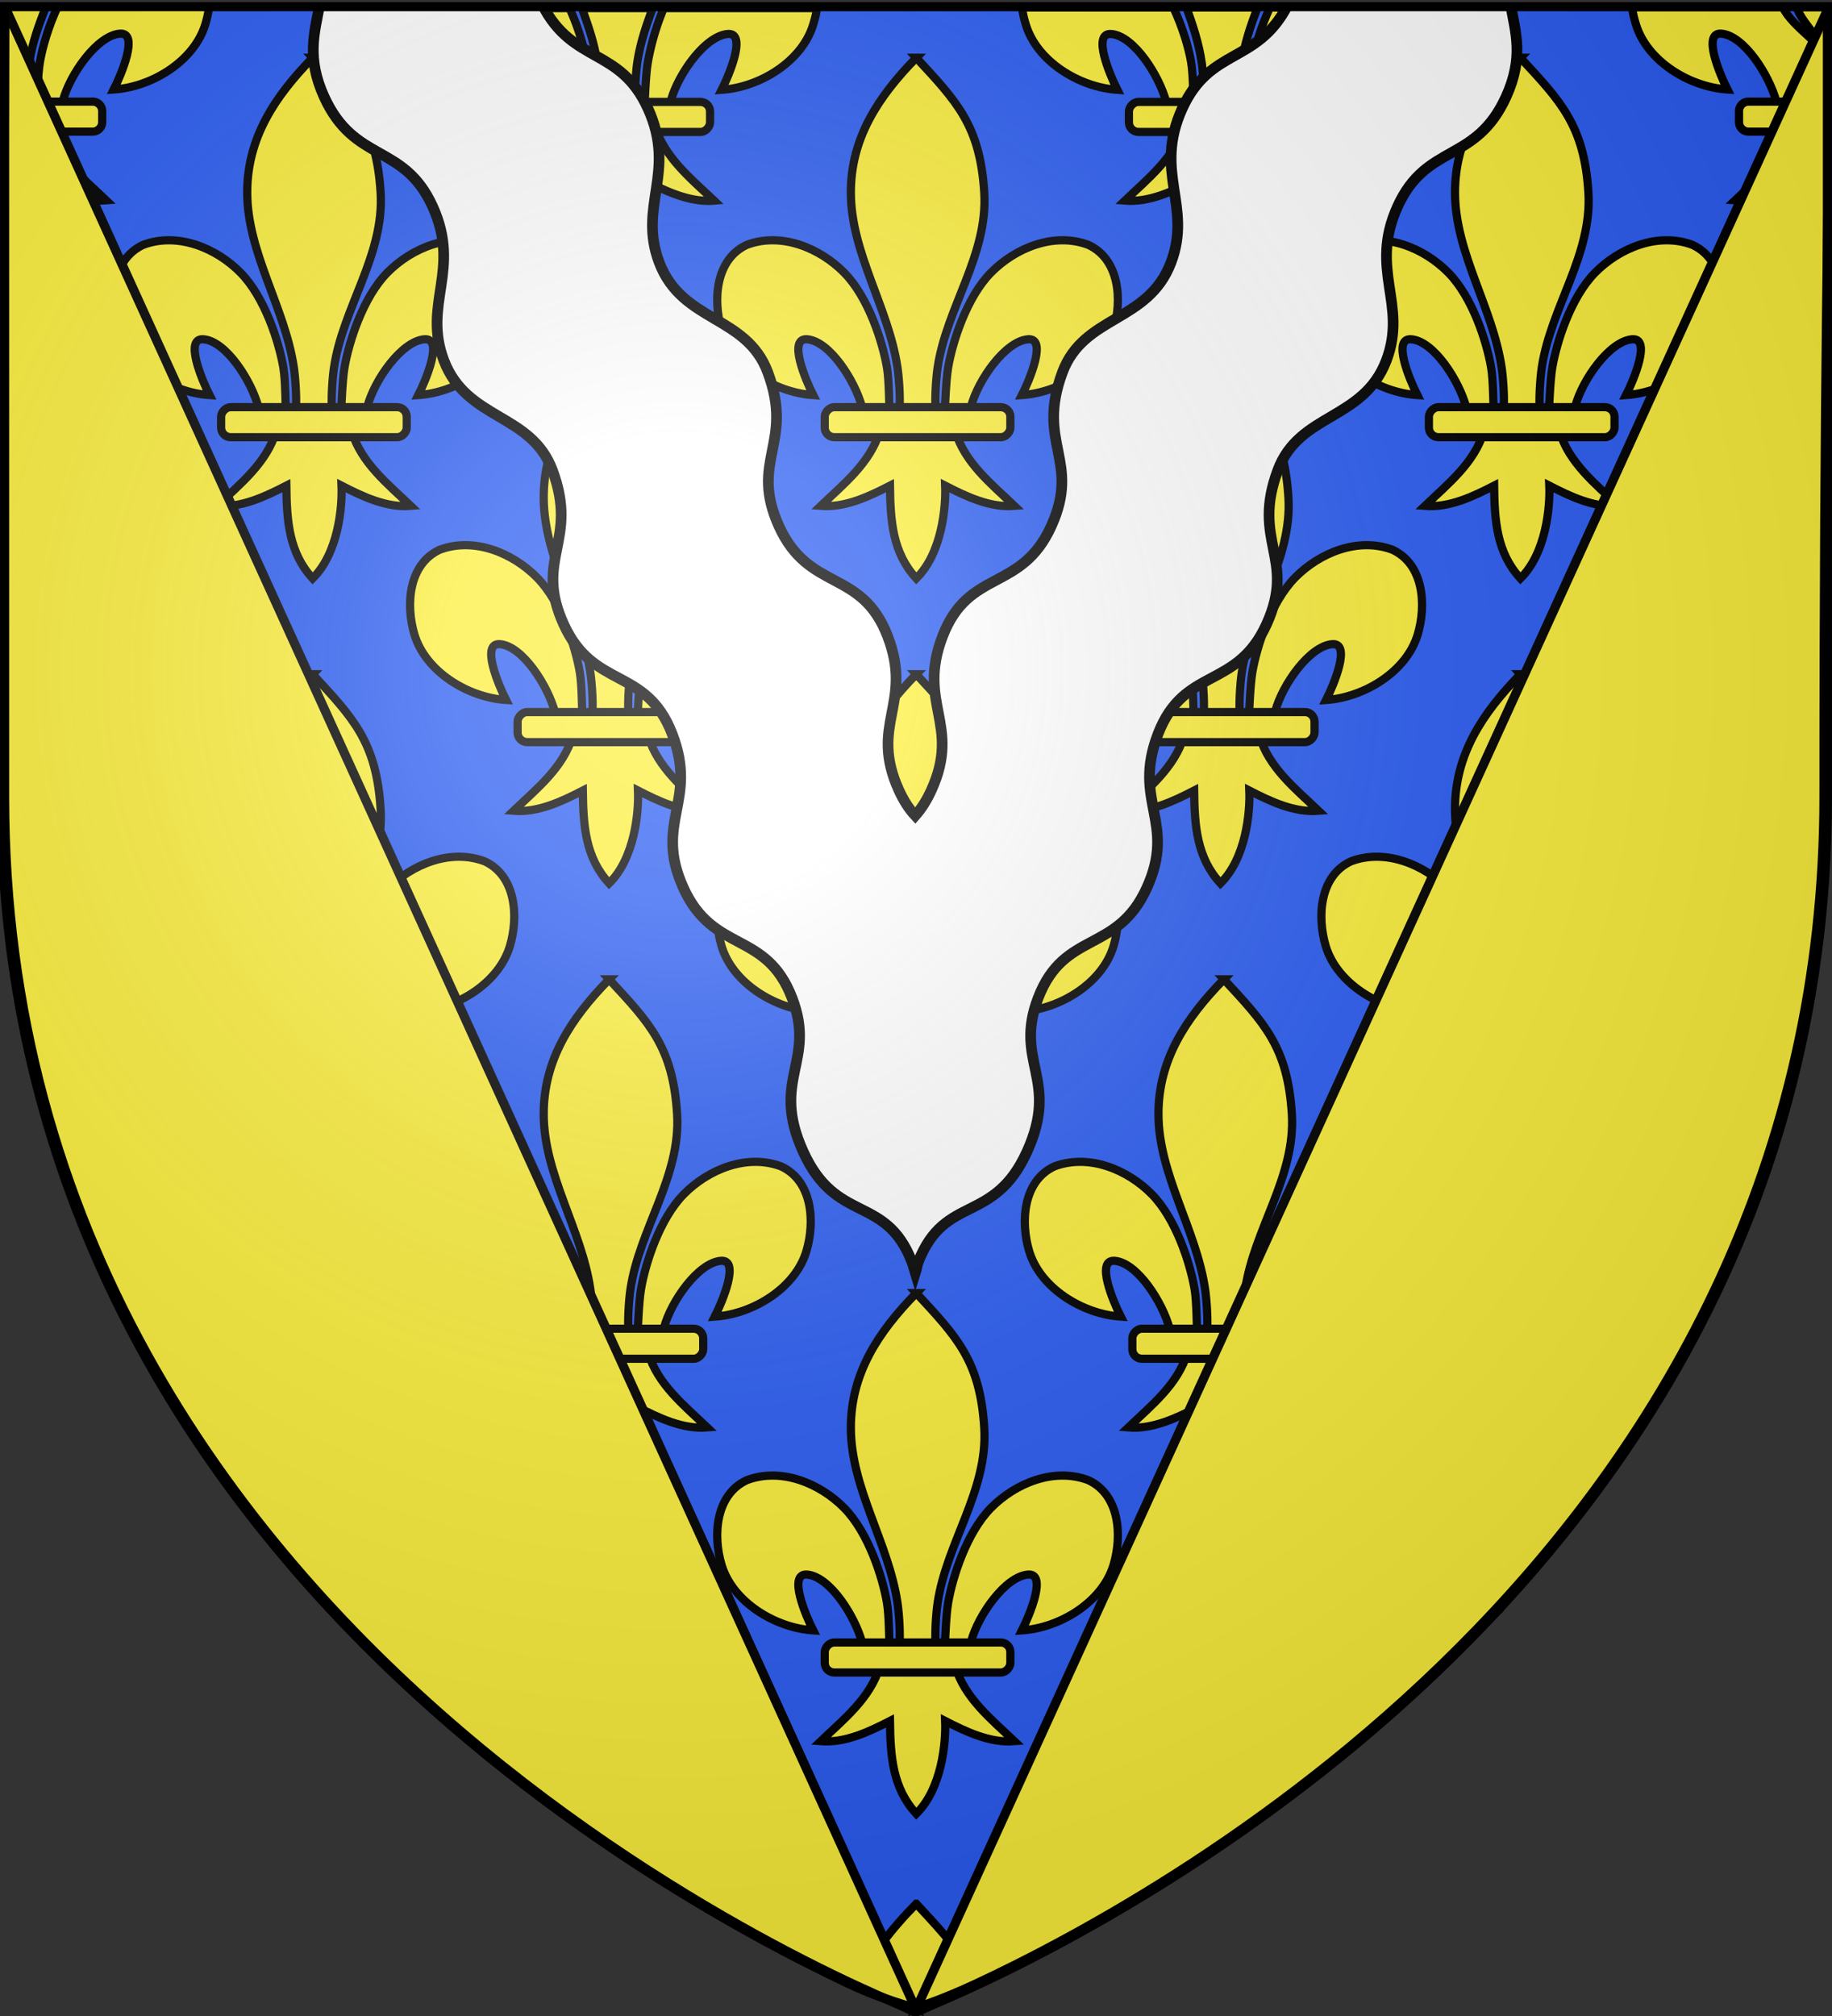 <svg xmlns="http://www.w3.org/2000/svg" xmlns:xlink="http://www.w3.org/1999/xlink" height="660" width="600" version="1"><rect width="100%" height="100%" fill="#333333" stroke="none"/><defs><linearGradient id="a"><stop offset="0" stop-color="#fff" stop-opacity=".314"/><stop offset=".19" stop-color="#fff" stop-opacity=".251"/><stop offset=".6" stop-color="#6b6b6b" stop-opacity=".125"/><stop offset="1" stop-opacity=".125"/></linearGradient><radialGradient xlink:href="#a" id="b" gradientUnits="userSpaceOnUse" gradientTransform="matrix(1.353 0 0 1.349 -77.63 -85.747)" cx="221.445" cy="226.331" fx="221.445" fy="226.331" r="300"/></defs><path d="M298.87 658.472s298.5-112.32 298.5-397.772V2.148H.37V260.7c0 285.451 298.5 397.772 298.5 397.772z" fill="#2b5df2" fill-rule="evenodd"/><g stroke="#000" stroke-width="6.01" fill="#fcef3c" fill-rule="evenodd"><path d="M15.054 2.146c-2.356 6.12-4.464 11.713-5.426 18.197-.556 3.752-1.034 11.41-.531 14.515.372 2.3 1.517 9.327 2.767.633.257-1.788.442-10.76 1.23-15.316.839-4.846 2.755-11.44 5.793-18.03h49.599c-.235 2.048-.65 3.834-1.209 5.704-3.64 12.189-17.549 20.625-30.02 21.452 2.472-4.886 8.386-18.834 1.971-18.28-7.425.64-16.306 13.274-18.619 21.94-.87 3.264-.519 8.33-5.181 8.121 3.074 10.388 11.753 17.262 19.356 24.514-7.926.658-15.767-3.072-22.682-6.625.292 7.122-2.09 22.168-10.462 30.383l.513-87.208h12.901z" stroke-width="2.688"/><path d="M30.335 33.26H1.869v9.839h28.466a3.129 3.129 0 0 0 3.135-3.136v-3.567a3.129 3.129 0 0 0-3.135-3.136z" stroke-linejoin="round" stroke-width="2.688"/></g><g transform="matrix(.447 0 0 .447 223.24 245.31)" stroke="#000" stroke-width="6.01" fill="#fcef3c" fill-rule="evenodd"><path d="M-21.157-542.838c-4.934 12.99-9.277 26.057-11.315 39.8-1.244 8.39-2.311 25.513-1.187 32.458.832 5.143 3.392 20.855 6.187 1.414.575-3.999.987-24.06 2.75-34.247 1.758-10.155 5.632-25.531 11.704-39.425H99.12c-.527 4.528-1.45 7.726-2.685 11.862-8.138 27.256-39.24 46.12-67.125 47.97 5.526-10.927 18.75-42.114 4.407-40.876-16.603 1.433-36.463 29.681-41.633 49.06-1.947 7.297-1.16 18.627-11.586 18.159 6.875 23.228 26.28 38.598 43.281 54.812-17.722 1.474-35.255-6.867-50.719-14.812.654 15.925-2.437 49.567-21.156 67.937-17.375-18.916-18.956-41.986-19.281-67.937-15.463 7.945-32.996 16.286-50.719 14.812 17.001-16.214 36.407-31.584 43.281-54.812-10.425.468-11.052-10.155-13-17.453-5.17-19.377-23.616-48.333-40.218-49.766-14.344-1.238-1.12 29.949 4.406 40.875-27.884-1.848-58.986-20.713-67.125-47.969a77.074 77.074 0 0 1-2.532-11.862h111.173c6.54 14.45 10.68 28.825 12.515 39.425 1.763 10.187 1.468 28.834 2.043 32.833 2.796 19.441 6.062 5.143 6.895 0 1.124-6.945.056-24.069-1.188-32.458-2.107-14.212-6.382-26.212-11.217-39.8h51.907z"/><rect rx="7.012" width="136" height="22" x="-20.841" y="-474.154" ry="7.012" transform="scale(-1 1)" stroke-linejoin="round"/></g><g transform="matrix(.447 0 0 .447 123.892 345.25)" stroke="#000" stroke-width="6.01" fill="#fcef3c" fill-rule="evenodd"><path d="M-48.097-730.047C-18.635-698.2-1.31-680.639 1.716-631.226c2.8 45.728-27.63 83.959-34.188 128.188-1.244 8.39-2.311 25.513-1.187 32.458.832 5.143 3.392 20.855 6.187 1.414.575-3.999.987-24.06 2.75-34.247 3.212-18.561 13.498-51.199 31.344-69.281 17.838-18.075 46.104-29.799 71.312-20.344 22.84 10.538 25 40.3 18.5 62.062-8.138 27.256-39.24 46.12-67.125 47.97 5.526-10.927 18.75-42.114 4.407-40.876-16.603 1.433-36.463 29.681-41.633 49.06-1.947 7.297-1.16 18.627-11.586 18.159 6.875 23.228 26.28 38.598 43.281 54.812-17.722 1.474-35.255-6.867-50.719-14.812.654 15.925-2.437 49.567-21.156 67.937-17.375-18.916-18.956-41.986-19.281-67.937-15.463 7.945-32.996 16.286-50.719 14.812 17.001-16.214 36.407-31.584 43.281-54.812-10.425.468-11.052-10.155-13-17.453-5.17-19.377-23.616-48.333-40.218-49.766-14.344-1.238-1.12 29.949 4.406 40.875-27.884-1.848-58.986-20.713-67.125-47.969-6.499-21.762-4.34-51.524 18.5-62.062 25.208-9.455 53.474 2.27 71.312 20.344 17.846 18.082 28.132 50.72 31.344 69.281 1.763 10.187 1.468 28.834 2.043 32.833 2.796 19.441 6.062 5.143 6.895 0 1.124-6.945.056-24.069-1.188-32.458-6.559-44.23-34.109-84.015-34.187-128.188-.07-39.886 19.983-70.234 47.937-98.82z"/><rect rx="7.012" width="136" height="22" x="-20.841" y="-474.154" ry="7.012" transform="scale(-1 1)" stroke-linejoin="round"/></g><g transform="matrix(.447 0 0 .447 220.996 445.068)" stroke="#000" stroke-width="6.01" fill="#fcef3c" fill-rule="evenodd"><path d="M-48.097-730.047C-18.635-698.2-1.31-680.639 1.716-631.226c2.8 45.728-27.63 83.959-34.188 128.188-1.244 8.39-2.311 25.513-1.187 32.458.832 5.143 3.392 20.855 6.187 1.414.575-3.999.987-24.06 2.75-34.247 3.212-18.561 13.498-51.199 31.344-69.281 17.838-18.075 46.104-29.799 71.312-20.344 22.84 10.538 25 40.3 18.5 62.062-8.138 27.256-39.24 46.12-67.125 47.97 5.526-10.927 18.75-42.114 4.407-40.876-16.603 1.433-36.463 29.681-41.633 49.06-1.947 7.297-1.16 18.627-11.586 18.159 6.875 23.228 26.28 38.598 43.281 54.812-17.722 1.474-35.255-6.867-50.719-14.812.654 15.925-2.437 49.567-21.156 67.937-17.375-18.916-18.956-41.986-19.281-67.937-15.463 7.945-32.996 16.286-50.719 14.812 17.001-16.214 36.407-31.584 43.281-54.812-10.425.468-11.052-10.155-13-17.453-5.17-19.377-23.616-48.333-40.218-49.766-14.344-1.238-1.12 29.949 4.406 40.875-27.884-1.848-58.986-20.713-67.125-47.969-6.499-21.762-4.34-51.524 18.5-62.062 25.208-9.455 53.474 2.27 71.312 20.344 17.846 18.082 28.132 50.72 31.344 69.281 1.763 10.187 1.468 28.834 2.043 32.833 2.796 19.441 6.062 5.143 6.895 0 1.124-6.945.056-24.069-1.188-32.458-6.559-44.23-34.109-84.015-34.187-128.188-.07-39.886 19.983-70.234 47.937-98.82z"/><rect transform="scale(-1 1)" ry="7.012" y="-474.154" x="-20.841" height="22" width="136" rx="7.012" stroke-linejoin="round"/></g><g transform="matrix(.447 0 0 .447 421.208 445.068)" stroke="#000" stroke-width="6.01" fill="#fcef3c" fill-rule="evenodd"><path d="M-48.097-730.047C-18.635-698.2-1.31-680.639 1.716-631.226c2.8 45.728-27.63 83.959-34.188 128.188-1.244 8.39-2.311 25.513-1.187 32.458.832 5.143 3.392 20.855 6.187 1.414.575-3.999.987-24.06 2.75-34.247 3.212-18.561 13.498-51.199 31.344-69.281 17.838-18.075 46.104-29.799 71.312-20.344 22.84 10.538 25 40.3 18.5 62.062-8.138 27.256-39.24 46.12-67.125 47.97 5.526-10.927 18.75-42.114 4.407-40.876-16.603 1.433-36.463 29.681-41.633 49.06-1.947 7.297-1.16 18.627-11.586 18.159 6.875 23.228 26.28 38.598 43.281 54.812-17.722 1.474-35.255-6.867-50.719-14.812.654 15.925-2.437 49.567-21.156 67.937-17.375-18.916-18.956-41.986-19.281-67.937-15.463 7.945-32.996 16.286-50.719 14.812 17.001-16.214 36.407-31.584 43.281-54.812-10.425.468-11.052-10.155-13-17.453-5.17-19.377-23.616-48.333-40.218-49.766-14.344-1.238-1.12 29.949 4.406 40.875-27.884-1.848-58.986-20.713-67.125-47.969-6.499-21.762-4.34-51.524 18.5-62.062 25.208-9.455 53.474 2.27 71.312 20.344 17.846 18.082 28.132 50.72 31.344 69.281 1.763 10.187 1.468 28.834 2.043 32.833 2.796 19.441 6.062 5.143 6.895 0 1.124-6.945.056-24.069-1.188-32.458-6.559-44.23-34.109-84.015-34.187-128.188-.07-39.886 19.983-70.234 47.937-98.82z"/><rect transform="scale(-1 1)" ry="7.012" y="-474.154" x="-20.841" height="22" width="136" rx="7.012" stroke-linejoin="round"/></g><g transform="matrix(.447 0 0 .447 321.589 547.068)" stroke="#000" stroke-width="6.01" fill="#fcef3c" fill-rule="evenodd"><path d="M-48.097-730.047C-18.635-698.2-1.31-680.639 1.716-631.226c2.8 45.728-27.63 83.959-34.188 128.188-1.244 8.39-2.311 25.513-1.187 32.458.832 5.143 3.392 20.855 6.187 1.414.575-3.999.987-24.06 2.75-34.247 3.212-18.561 13.498-51.199 31.344-69.281 17.838-18.075 46.104-29.799 71.312-20.344 22.84 10.538 25 40.3 18.5 62.062-8.138 27.256-39.24 46.12-67.125 47.97 5.526-10.927 18.75-42.114 4.407-40.876-16.603 1.433-36.463 29.681-41.633 49.06-1.947 7.297-1.16 18.627-11.586 18.159 6.875 23.228 26.28 38.598 43.281 54.812-17.722 1.474-35.255-6.867-50.719-14.812.654 15.925-2.437 49.567-21.156 67.937-17.375-18.916-18.956-41.986-19.281-67.937-15.463 7.945-32.996 16.286-50.719 14.812 17.001-16.214 36.407-31.584 43.281-54.812-10.425.468-11.052-10.155-13-17.453-5.17-19.377-23.616-48.333-40.218-49.766-14.344-1.238-1.12 29.949 4.406 40.875-27.884-1.848-58.986-20.713-67.125-47.969-6.499-21.762-4.34-51.524 18.5-62.062 25.208-9.455 53.474 2.27 71.312 20.344 17.846 18.082 28.132 50.72 31.344 69.281 1.763 10.187 1.468 28.834 2.043 32.833 2.796 19.441 6.062 5.143 6.895 0 1.124-6.945.056-24.069-1.188-32.458-6.559-44.23-34.109-84.015-34.187-128.188-.07-39.886 19.983-70.234 47.937-98.82z"/><rect transform="scale(-1 1)" ry="7.012" y="-474.154" x="-20.841" height="22" width="136" rx="7.012" stroke-linejoin="round"/></g><g transform="matrix(.447 0 0 .447 321.589 345.25)" stroke="#000" stroke-width="6.01" fill="#fcef3c" fill-rule="evenodd"><path d="M-48.097-730.047C-18.635-698.2-1.31-680.639 1.716-631.226c2.8 45.728-27.63 83.959-34.188 128.188-1.244 8.39-2.311 25.513-1.187 32.458.832 5.143 3.392 20.855 6.187 1.414.575-3.999.987-24.06 2.75-34.247 3.212-18.561 13.498-51.199 31.344-69.281 17.838-18.075 46.104-29.799 71.312-20.344 22.84 10.538 25 40.3 18.5 62.062-8.138 27.256-39.24 46.12-67.125 47.97 5.526-10.927 18.75-42.114 4.407-40.876-16.603 1.433-36.463 29.681-41.633 49.06-1.947 7.297-1.16 18.627-11.586 18.159 6.875 23.228 26.28 38.598 43.281 54.812-17.722 1.474-35.255-6.867-50.719-14.812.654 15.925-2.437 49.567-21.156 67.937-17.375-18.916-18.956-41.986-19.281-67.937-15.463 7.945-32.996 16.286-50.719 14.812 17.001-16.214 36.407-31.584 43.281-54.812-10.425.468-11.052-10.155-13-17.453-5.17-19.377-23.616-48.333-40.218-49.766-14.344-1.238-1.12 29.949 4.406 40.875-27.884-1.848-58.986-20.713-67.125-47.969-6.499-21.762-4.34-51.524 18.5-62.062 25.208-9.455 53.474 2.27 71.312 20.344 17.846 18.082 28.132 50.72 31.344 69.281 1.763 10.187 1.468 28.834 2.043 32.833 2.796 19.441 6.062 5.143 6.895 0 1.124-6.945.056-24.069-1.188-32.458-6.559-44.23-34.109-84.015-34.187-128.188-.07-39.886 19.983-70.234 47.937-98.82z"/><rect transform="scale(-1 1)" ry="7.012" y="-474.154" x="-20.841" height="22" width="136" rx="7.012" stroke-linejoin="round"/></g><g transform="matrix(.447 0 0 .447 422.33 646.947)" stroke="#000" stroke-width="6.01" fill="#fcef3c" fill-rule="evenodd"><path d="M-48.097-730.047C-18.635-698.2-1.31-680.639 1.716-631.226c2.8 45.728-27.63 83.959-34.188 128.188-1.244 8.39-2.311 25.513-1.187 32.458.832 5.143 3.392 20.855 6.187 1.414.575-3.999.987-24.06 2.75-34.247 3.212-18.561 13.498-51.199 31.344-69.281 17.838-18.075 46.104-29.799 71.312-20.344 22.84 10.538 25 40.3 18.5 62.062-8.138 27.256-39.24 46.12-67.125 47.97 5.526-10.927 18.75-42.114 4.407-40.876-16.603 1.433-36.463 29.681-41.633 49.06-1.947 7.297-1.16 18.627-11.586 18.159 6.875 23.228 26.28 38.598 43.281 54.812-17.722 1.474-35.255-6.867-50.719-14.812.654 15.925-2.437 49.567-21.156 67.937-17.375-18.916-18.956-41.986-19.281-67.937-15.463 7.945-32.996 16.286-50.719 14.812 17.001-16.214 36.407-31.584 43.281-54.812-10.425.468-11.052-10.155-13-17.453-5.17-19.377-23.616-48.333-40.218-49.766-14.344-1.238-1.12 29.949 4.406 40.875-27.884-1.848-58.986-20.713-67.125-47.969-6.499-21.762-4.34-51.524 18.5-62.062 25.208-9.455 53.474 2.27 71.312 20.344 17.846 18.082 28.132 50.72 31.344 69.281 1.763 10.187 1.468 28.834 2.043 32.833 2.796 19.441 6.062 5.143 6.895 0 1.124-6.945.056-24.069-1.188-32.458-6.559-44.23-34.109-84.015-34.187-128.188-.07-39.886 19.983-70.234 47.937-98.82z"/><rect rx="7.012" width="136" height="22" x="-20.841" y="-474.154" ry="7.012" transform="scale(-1 1)" stroke-linejoin="round"/></g><path d="M566.83 413.552c-1.018-.496-2.037-.808-3.04-.894-3.998-.345-3.207 4.942-1.446 10.157l-3.545 6.916c-10.283-2.854-20.089-10.3-23.059-20.246-2.906-9.733-1.94-23.042 8.274-27.755 11.274-4.229 23.915 1.015 31.892 9.098m16.926-62.974L579.83 378.1c-1.136 4.39-1.721-8.876-1.73-13.447-.025-14.449 5.854-26.098 14.732-36.798z" fill="#fcef3c" fill-rule="evenodd" stroke="#000" stroke-width="2.688"/><g stroke="#000" stroke-width="6.01" fill="#fcef3c" fill-rule="evenodd"><path d="M514.026 499.534l-19.985 22.425c-2.933-19.78-15.254-37.573-15.29-57.328-.03-17.837 8.938-31.41 21.44-44.194 13.175 14.242 20.923 22.096 22.276 44.194.761 12.42-.355 25.828-8.441 34.903zM491.09 526.96l-8.664 7.934c-2.312-8.666-10.561-21.616-17.986-22.256-6.415-.554-.5 13.393 1.97 18.28-12.47-.827-26.38-9.264-30.019-21.453-2.906-9.733-1.94-23.042 8.274-27.755 11.273-4.229 23.914 1.014 31.892 9.098 7.98 8.086 12.58 22.683 14.017 30.984.251 1.45 1.907 3.893.516 5.168z" stroke-width="2.688"/><path d="M482.87 534.877h-9.535a3.129 3.129 0 0 0-3.136 3.135v3.567a3.129 3.129 0 0 0 3.136 3.136l9.534-9.838z" stroke-linejoin="round" stroke-width="2.688"/></g><g transform="matrix(.447 0 0 .447 519.455 547.068)" stroke="#000" stroke-width="6.01" fill="#fcef3c" fill-rule="evenodd"><path d="M-48.097-730.047C-18.635-698.2-1.31-680.639 1.716-631.226c2.8 45.728-27.63 83.959-34.188 128.188-1.244 8.39-2.311 25.513-1.187 32.458.832 5.143 3.392 20.855 6.187 1.414.575-3.999.987-24.06 2.75-34.247 3.212-18.561 13.498-51.199 31.344-69.281 17.838-18.075 46.104-29.799 71.312-20.344 22.84 10.538 25 40.3 18.5 62.062-8.138 27.256-39.24 46.12-67.125 47.97 5.526-10.927 18.75-42.114 4.407-40.876-16.603 1.433-36.463 29.681-41.633 49.06-1.947 7.297-1.16 18.627-11.586 18.159 6.875 23.228 26.28 38.598 43.281 54.812-17.722 1.474-35.255-6.867-50.719-14.812.654 15.925-2.437 49.567-21.156 67.937-17.375-18.916-18.956-41.986-19.281-67.937-15.463 7.945-32.996 16.286-50.719 14.812 17.001-16.214 36.407-31.584 43.281-54.812-10.425.468-11.052-10.155-13-17.453-5.17-19.377-23.616-48.333-40.218-49.766-14.344-1.238-1.12 29.949 4.406 40.875-27.884-1.848-58.986-20.713-67.125-47.969-6.499-21.762-4.34-51.524 18.5-62.062 25.208-9.455 53.474 2.27 71.312 20.344 17.846 18.082 28.132 50.72 31.344 69.281 1.763 10.187 1.468 28.834 2.043 32.833 2.796 19.441 6.062 5.143 6.895 0 1.124-6.945.056-24.069-1.188-32.458-6.559-44.23-34.109-84.015-34.187-128.188-.07-39.886 19.983-70.234 47.937-98.82z"/><rect rx="7.012" width="136" height="22" x="-20.841" y="-474.154" ry="7.012" transform="scale(-1 1)" stroke-linejoin="round"/></g><g stroke="#000" stroke-width="6.01" fill="#fcef3c" fill-rule="evenodd"><path d="M1.64 118.578c13.176 14.242 21.924 22.096 23.277 44.195 1.253 20.45-12.356 37.547-15.289 57.327-.556 3.752-1.034 11.41-.531 14.516.372 2.3 1.517 9.327 2.767.632.257-1.788.442-10.76 1.23-15.315 1.437-8.301 6.037-22.897 14.018-30.984 7.977-8.083 20.618-13.327 31.892-9.098 10.214 4.713 11.18 18.022 8.273 27.755-3.64 12.19-17.549 20.626-30.02 21.453 2.472-4.887 8.386-18.834 1.971-18.28-7.425.64-16.306 13.274-18.619 21.94-.87 3.263-.519 8.33-5.181 8.121 3.074 10.388 11.753 17.262 19.356 24.513-7.926.659-15.767-3.071-22.682-6.624.292 7.122-1.09 22.167-9.462 30.383l-1-170.534z" stroke-width="2.688"/><path d="M30.335 233.018H1.869l-.5 9.838h28.966a3.129 3.129 0 0 0 3.135-3.135v-3.567a3.129 3.129 0 0 0-3.135-3.136z" stroke-linejoin="round" stroke-width="2.688"/></g><path d="M34.16 414.68c-3.468-7.104-7.156-14.075-9.231-21.642.589-.715 1.552-1.571 2.183-2.21 7.977-8.083 20.618-13.327 31.892-9.098 10.214 4.713 11.18 18.022 8.273 27.755-3.222 10.79-14.844 18.816-26.039 21.05l-1.958-4.724c2.353-5.914 4.677-13.561-.052-13.153-1.647.142-3.365.874-5.068 2.022zm-12.18-29.89c-6.592-19.944-12.337-39.888-15.185-59.832 10.65 11.644 16.918 20.03 18.122 39.694.43 7.027-.893 13.658-2.936 20.138z" fill="#fcef3c" fill-rule="evenodd" stroke="#000" stroke-width="2.688"/><g transform="matrix(.447 0 0 .447 220.996 646.947)" stroke="#000" stroke-width="6.01" fill="#fcef3c" fill-rule="evenodd"><path d="M-48.097-730.047C-18.635-698.2-1.31-680.639 1.716-631.226c2.8 45.728-27.63 83.959-34.188 128.188-1.244 8.39-2.311 25.513-1.187 32.458.832 5.143 3.392 20.855 6.187 1.414.575-3.999.987-24.06 2.75-34.247 3.212-18.561 13.498-51.199 31.344-69.281 17.838-18.075 46.104-29.799 71.312-20.344 22.84 10.538 25 40.3 18.5 62.062-8.138 27.256-39.24 46.12-67.125 47.97 5.526-10.927 18.75-42.114 4.407-40.876-16.603 1.433-36.463 29.681-41.633 49.06-1.947 7.297-1.16 18.627-11.586 18.159 6.875 23.228 26.28 38.598 43.281 54.812-17.722 1.474-35.255-6.867-50.719-14.812.654 15.925-2.437 49.567-21.156 67.937-17.375-18.916-18.956-41.986-19.281-67.937-15.463 7.945-32.996 16.286-50.719 14.812 17.001-16.214 36.407-31.584 43.281-54.812-10.425.468-11.052-10.155-13-17.453-5.17-19.377-23.616-48.333-40.218-49.766-14.344-1.238-1.12 29.949 4.406 40.875-27.884-1.848-58.986-20.713-67.125-47.969-6.499-21.762-4.34-51.524 18.5-62.062 25.208-9.455 53.474 2.27 71.312 20.344 17.846 18.082 28.132 50.72 31.344 69.281 1.763 10.187 1.468 28.834 2.043 32.833 2.796 19.441 6.062 5.143 6.895 0 1.124-6.945.056-24.069-1.188-32.458-6.559-44.23-34.109-84.015-34.187-128.188-.07-39.886 19.983-70.234 47.937-98.82z"/><rect rx="7.012" width="136" height="22" x="-20.841" y="-474.154" ry="7.012" transform="scale(-1 1)" stroke-linejoin="round"/></g><g stroke="#000" stroke-width="6.01" fill="#fcef3c" fill-rule="evenodd"><path d="M109.059 526.674l-17.255-19.505c-4.65-13.423-10.835-26.428-10.86-40.416-.031-17.838 8.937-31.41 21.438-44.195 13.176 14.242 20.924 22.096 22.277 44.195 1.253 20.45-12.356 37.547-15.289 57.328-.11.735.336 3.324-.311 2.593zm10.762 10.732l-7.342-7.012c.167-2.547.035-4.618.357-6.481 1.436-8.301 6.037-22.897 14.017-30.984 7.978-8.083 20.62-13.326 31.893-9.098 10.214 4.713 11.18 18.023 8.273 27.755-3.64 12.19-17.55 20.626-30.02 21.453 2.472-4.887 8.386-18.834 1.971-18.28-7.425.64-16.837 13.98-19.15 22.647z" stroke-width="2.688"/><path d="M130.076 536.998H119.37l10.707 9.839a3.129 3.129 0 0 0 3.136-3.136v-3.567a3.129 3.129 0 0 0-3.136-3.136z" stroke-linejoin="round" stroke-width="2.688"/></g><g transform="matrix(.447 0 0 .447 123.892 547.068)" stroke="#000" stroke-width="6.01" fill="#fcef3c" fill-rule="evenodd"><path d="M-48.097-730.047C-18.635-698.2-1.31-680.639 1.716-631.226c2.8 45.728-27.63 83.959-34.188 128.188-1.244 8.39-2.311 25.513-1.187 32.458.832 5.143 3.392 20.855 6.187 1.414.575-3.999.987-24.06 2.75-34.247 3.212-18.561 13.498-51.199 31.344-69.281 17.838-18.075 46.104-29.799 71.312-20.344 22.84 10.538 25 40.3 18.5 62.062-8.138 27.256-39.24 46.12-67.125 47.97 5.526-10.927 18.75-42.114 4.407-40.876-16.603 1.433-36.463 29.681-41.633 49.06-1.947 7.297-1.16 18.627-11.586 18.159 6.875 23.228 26.28 38.598 43.281 54.812-17.722 1.474-35.255-6.867-50.719-14.812.654 15.925-2.437 49.567-21.156 67.937-17.375-18.916-18.956-41.986-19.281-67.937-15.463 7.945-32.996 16.286-50.719 14.812 17.001-16.214 36.407-31.584 43.281-54.812-10.425.468-11.052-10.155-13-17.453-5.17-19.377-23.616-48.333-40.218-49.766-14.344-1.238-1.12 29.949 4.406 40.875-27.884-1.848-58.986-20.713-67.125-47.969-6.499-21.762-4.34-51.524 18.5-62.062 25.208-9.455 53.474 2.27 71.312 20.344 17.846 18.082 28.132 50.72 31.344 69.281 1.763 10.187 1.468 28.834 2.043 32.833 2.796 19.441 6.062 5.143 6.895 0 1.124-6.945.056-24.069-1.188-32.458-6.559-44.23-34.109-84.015-34.187-128.188-.07-39.886 19.983-70.234 47.937-98.82z"/><rect rx="7.012" width="136" height="22" x="-20.841" y="-474.154" ry="7.012" transform="scale(-1 1)" stroke-linejoin="round"/></g><path d="M228.648 622.54l-13.55-8.146c2.398-7.053 6.082-14.72 11.104-19.808 7.977-8.084 20.619-13.327 31.892-9.099 10.214 4.713 11.18 18.023 8.274 27.756-2.693 9.018-11.007 15.981-20.2 19.33l-7.043-4.214c2.156-5.713 3.65-12.328-.806-11.944-3.166.274-6.597 2.727-9.67 6.124zm-43.053-28.95c-2.911-8.238-5.287-16.52-5.303-25.18-.03-17.839 8.937-31.411 21.439-44.195 13.176 14.242 20.923 22.096 22.277 44.194.954 15.583-6.72 29.219-11.725 43.578M387.533 612.14l-14.38 9.038c-3.052-3.753-5.389-4.53-8.081-4.763-4.069-.35-3.178 5.13-1.352 10.434l-8.487 4.936c-8.383-3.584-15.713-10.18-18.21-18.542-2.907-9.733-1.941-23.043 8.273-27.756 11.274-4.228 23.915 1.015 31.892 9.099 4.409 4.467 10.612 17.378 10.345 17.554zm31.831-21.7c-9.466 6.3-15.437 11.11-28.68 19.508-4.676-13.696-11.276-27.283-11.301-41.539-.032-17.838 8.937-31.41 21.438-44.194 13.176 14.242 20.923 22.096 22.277 44.194.484 7.905-1.714 13.985-3.734 22.03zM300.08 623.255c9.076 9.811 15.576 16.414 19.185 26.907l-19.384 8.828-18.566-8.652c3.596-10.151 10.495-18.627 18.764-27.083z" fill="#fcef3c" fill-rule="evenodd" stroke="#000" stroke-width="2.688"/><g transform="matrix(.447 0 0 .447 321.589 749.664)" stroke="#000" stroke-width="6.01" fill="#fcef3c" fill-rule="evenodd"><path d="M-48.097-730.047C-18.635-698.2-1.31-680.639 1.716-631.226c2.8 45.728-27.63 83.959-34.188 128.188-1.244 8.39-2.311 25.513-1.187 32.458.832 5.143 3.392 20.855 6.187 1.414.575-3.999.987-24.06 2.75-34.247 3.212-18.561 13.498-51.199 31.344-69.281 17.838-18.075 46.104-29.799 71.312-20.344 22.84 10.538 25 40.3 18.5 62.062-8.138 27.256-39.24 46.12-67.125 47.97 5.526-10.927 18.75-42.114 4.407-40.876-16.603 1.433-36.463 29.681-41.633 49.06-1.947 7.297-1.16 18.627-11.586 18.159 6.875 23.228 26.28 38.598 43.281 54.812-17.722 1.474-35.255-6.867-50.719-14.812.654 15.925-2.437 49.567-21.156 67.937-17.375-18.916-18.956-41.986-19.281-67.937-15.463 7.945-32.996 16.286-50.719 14.812 17.001-16.214 36.407-31.584 43.281-54.812-10.425.468-11.052-10.155-13-17.453-5.17-19.377-23.616-48.333-40.218-49.766-14.344-1.238-1.12 29.949 4.406 40.875-27.884-1.848-58.986-20.713-67.125-47.969-6.499-21.762-4.34-51.524 18.5-62.062 25.208-9.455 53.474 2.27 71.312 20.344 17.846 18.082 28.132 50.72 31.344 69.281 1.763 10.187 1.468 28.834 2.043 32.833 2.796 19.441 6.062 5.143 6.895 0 1.124-6.945.056-24.069-1.188-32.458-6.559-44.23-34.109-84.015-34.187-128.188-.07-39.886 19.983-70.234 47.937-98.82z"/><rect transform="scale(-1 1)" ry="7.012" y="-474.154" x="-20.841" height="22" width="136" rx="7.012" stroke-linejoin="round"/></g><g transform="matrix(.447 0 0 .447 421.208 245.31)" stroke="#000" stroke-width="6.01" fill="#fcef3c" fill-rule="evenodd"><path d="M-20.907-543.34c-5.037 13.203-9.493 26.328-11.565 40.302-1.244 8.39-2.311 25.513-1.187 32.458.832 5.143 3.392 20.855 6.187 1.414.575-3.999.987-24.06 2.75-34.247 1.869-10.798 6.131-25.238 12.883-39.926h110.97c-.525 4.563-1.452 8.196-2.697 12.363-8.138 27.256-39.24 46.12-67.125 47.97 5.526-10.927 18.75-42.114 4.407-40.876-16.603 1.433-36.463 29.681-41.633 49.06-1.947 7.297-1.16 18.627-11.586 18.159 6.875 23.228 26.28 38.598 43.281 54.812-17.722 1.474-35.255-6.867-50.719-14.812.654 15.925-2.437 49.567-21.156 67.937-17.375-18.916-18.956-41.986-19.281-67.937-15.463 7.945-32.996 16.286-50.719 14.812 17.001-16.214 36.407-31.584 43.281-54.812-10.425.468-11.052-10.155-13-17.453-5.17-19.377-23.616-48.333-40.218-49.766-14.344-1.238-1.12 29.949 4.406 40.875-27.884-1.848-58.986-20.713-67.125-47.969-1.25-4.185-2.18-7.78-2.703-12.363h110.88c6.808 14.748 11.102 29.078 12.98 39.926 1.762 10.187 1.467 28.834 2.042 32.833 2.796 19.441 6.062 5.143 6.895 0 1.124-6.945.056-24.069-1.188-32.458-2.096-14.136-6.337-26.785-11.14-40.301h52.08z"/><rect transform="scale(-1 1)" ry="7.012" y="-474.154" x="-20.841" height="22" width="136" rx="7.012" stroke-linejoin="round"/></g><g stroke="#000" stroke-width="6.01" fill="#fcef3c" fill-rule="evenodd"><path d="M598.978 2.35v87.004c-7.77-8.46.145-18.777 0-30.383-6.916 3.553-22.818 7.283-30.744 6.625 7.603-7.252 16.281-14.126 19.356-24.514-4.663.21-4.943-4.541-5.814-7.805-2.312-8.666-10.562-21.615-17.987-22.256-6.414-.554-.5 13.394 1.971 18.28-12.47-.827-26.38-9.263-30.02-21.452-.556-1.863-.97-3.46-1.205-5.499h49.352c3.18 6.74 14.23 12.851 15.09 17.825-.105 17.722.74 21.954 0 .168-.939-6.335-8.429-11.936-10.582-17.993h10.583z" stroke-width="2.688"/><path d="M598.43 33.26h-25.747a3.129 3.129 0 0 0-3.136 3.136v3.567a3.129 3.129 0 0 0 3.136 3.136h25.747V33.26z" stroke-linejoin="round" stroke-width="2.688"/></g><g transform="matrix(.447 0 0 .447 519.455 345.25)" stroke="#000" stroke-width="6.01" fill="#fcef3c" fill-rule="evenodd"><path d="M-48.097-730.047C-18.635-698.2-1.31-680.639 1.716-631.226c2.8 45.728-27.63 83.959-34.188 128.188-1.244 8.39-2.311 25.513-1.187 32.458.832 5.143 3.392 20.855 6.187 1.414.575-3.999.987-24.06 2.75-34.247 3.212-18.561 13.498-51.199 31.344-69.281 17.838-18.075 46.104-29.799 71.312-20.344 22.84 10.538 25 40.3 18.5 62.062-8.138 27.256-39.24 46.12-67.125 47.97 5.526-10.927 18.75-42.114 4.407-40.876-16.603 1.433-36.463 29.681-41.633 49.06-1.947 7.297-1.16 18.627-11.586 18.159 6.875 23.228 26.28 38.598 43.281 54.812-17.722 1.474-35.255-6.867-50.719-14.812.654 15.925-2.437 49.567-21.156 67.937-17.375-18.916-18.956-41.986-19.281-67.937-15.463 7.945-32.996 16.286-50.719 14.812 17.001-16.214 36.407-31.584 43.281-54.812-10.425.468-11.052-10.155-13-17.453-5.17-19.377-23.616-48.333-40.218-49.766-14.344-1.238-1.12 29.949 4.406 40.875-27.884-1.848-58.986-20.713-67.125-47.969-6.499-21.762-4.34-51.524 18.5-62.062 25.208-9.455 53.474 2.27 71.312 20.344 17.846 18.082 28.132 50.72 31.344 69.281 1.763 10.187 1.468 28.834 2.043 32.833 2.796 19.441 6.062 5.143 6.895 0 1.124-6.945.056-24.069-1.188-32.458-6.559-44.23-34.109-84.015-34.187-128.188-.07-39.886 19.983-70.234 47.937-98.82z"/><rect transform="scale(-1 1)" ry="7.012" y="-474.154" x="-20.841" height="22" width="136" rx="7.012" stroke-linejoin="round"/></g><g stroke="#000" stroke-width="6.01" fill="#fcef3c" fill-rule="evenodd"><path d="M598.539 118.578l.697 118.892c.188-111.305-.476 50.824-1.926 48.906-5.684-7.912-6.264-17.264-6.394-27.647-6.915 3.553-14.756 7.283-22.682 6.624 7.603-7.251 16.281-14.125 19.356-24.513-4.663.21-4.943-4.542-5.814-7.805-2.312-8.666-10.562-21.616-17.987-22.256-6.414-.554-.5 13.393 1.971 18.28-12.47-.827-26.38-9.264-30.02-21.453-2.906-9.733-1.94-23.042 8.274-27.755 11.274-4.229 23.915 1.015 31.892 9.098 7.981 8.087 12.581 22.683 14.018 30.984.788 4.555.656 12.895.913 14.683 1.25 8.695 2.711 2.3 3.084 0 .502-3.106.025-10.764-.531-14.516-2.934-19.78-15.254-37.573-15.29-57.327-.03-17.838 7.937-31.41 20.439-44.195z" stroke-width="2.688"/><path d="M597.87 233.018h-25.187a3.129 3.129 0 0 0-3.136 3.136v3.567a3.129 3.129 0 0 0 3.136 3.135h25.686l-.5-9.838z" stroke-linejoin="round" stroke-width="2.688"/></g><path d="M1.565 2.156L.375 260.687c0 238.561 208.584 356.003 276.982 388.419 10.065 4.77 16.158 6.364 22.487 8.427L1.565 2.156zm597.48-.1l-298.826 655.32c1.925-.748 8.747-2.902 19.109-7.723 66.383-30.891 278.047-148.26 278.047-388.966 0-138.406 1.67-203.544 1.67-233.728V2.055z" fill="#fcef3c" fill-rule="evenodd" stroke="#000" stroke-width="3"/><path d="M494.82 2.025c1.538 8.574 4.254 16.865-1.541 29.62-9.978 21.96-26.061 15.066-35.545 35.94-9.47 20.844 3.362 31.836-3.69 50.413-7.486 19.722-28.534 17.122-35.544 35.94-8.71 23.384 6.12 28.825-3.689 50.414-9.808 21.588-27.013 13.771-35.545 35.94-8.52 22.139 6.12 28.825-3.689 50.413-9.808 21.589-27.013 13.772-35.544 35.94-8.092 21.026 7.134 26.593-3.69 50.414-10.834 23.848-26.868 13.829-35.544 35.94-.486 1.238-.651 2.655-1.02 3.813-.4-1.295-.61-2.417-1.158-3.812-8.677-22.112-24.71-12.093-35.545-35.94-10.823-23.822 4.402-29.39-3.69-50.414-8.53-22.169-25.735-14.352-35.544-35.94-9.808-21.589 4.831-28.275-3.689-50.414-8.531-22.169-25.736-14.352-35.545-35.94-9.808-21.589 5.021-27.03-3.689-50.414-7.01-18.818-28.058-16.218-35.544-35.94-7.052-18.577 5.78-29.57-3.69-50.413-9.483-20.874-25.567-13.98-35.544-35.94-5.782-12.726-3.092-21.008-1.551-29.56m73.097-.403c10.025 19.45 25.365 13.671 34.536 33.855 9.47 20.844-3.363 31.836 3.689 50.413 7.486 19.722 28.535 17.122 35.544 35.94 8.71 23.384-6.119 28.826 3.69 50.414 9.808 21.588 27.013 13.772 35.544 35.94 8.52 22.14-6.12 28.825 3.69 50.414 1.589 3.498 3.373 6.225 5.379 8.375 1.969-2.243 3.719-4.936 5.281-8.375 9.809-21.589-4.83-28.275 3.69-50.414 8.531-22.168 25.736-14.352 35.544-35.94 9.809-21.588-5.02-27.03 3.69-50.413 7.009-18.819 28.058-16.219 35.544-35.94 7.051-18.578-5.781-29.57 3.689-50.414 9.131-20.098 24.38-14.454 34.407-33.608" fill="#fff" fill-rule="evenodd" stroke="#000" stroke-width="3.506"/><g><path d="M300 658.5s298.5-112.32 298.5-397.772V2.176H1.5v258.552C1.5 546.18 300 658.5 300 658.5z" fill="url(#b)" fill-rule="evenodd"/></g><g><path d="M300 658.5S1.5 546.18 1.5 260.728V2.176h597v258.552C598.5 546.18 300 658.5 300 658.5z" fill="none" fill-rule="evenodd" stroke="#000" stroke-width="3"/></g></svg>